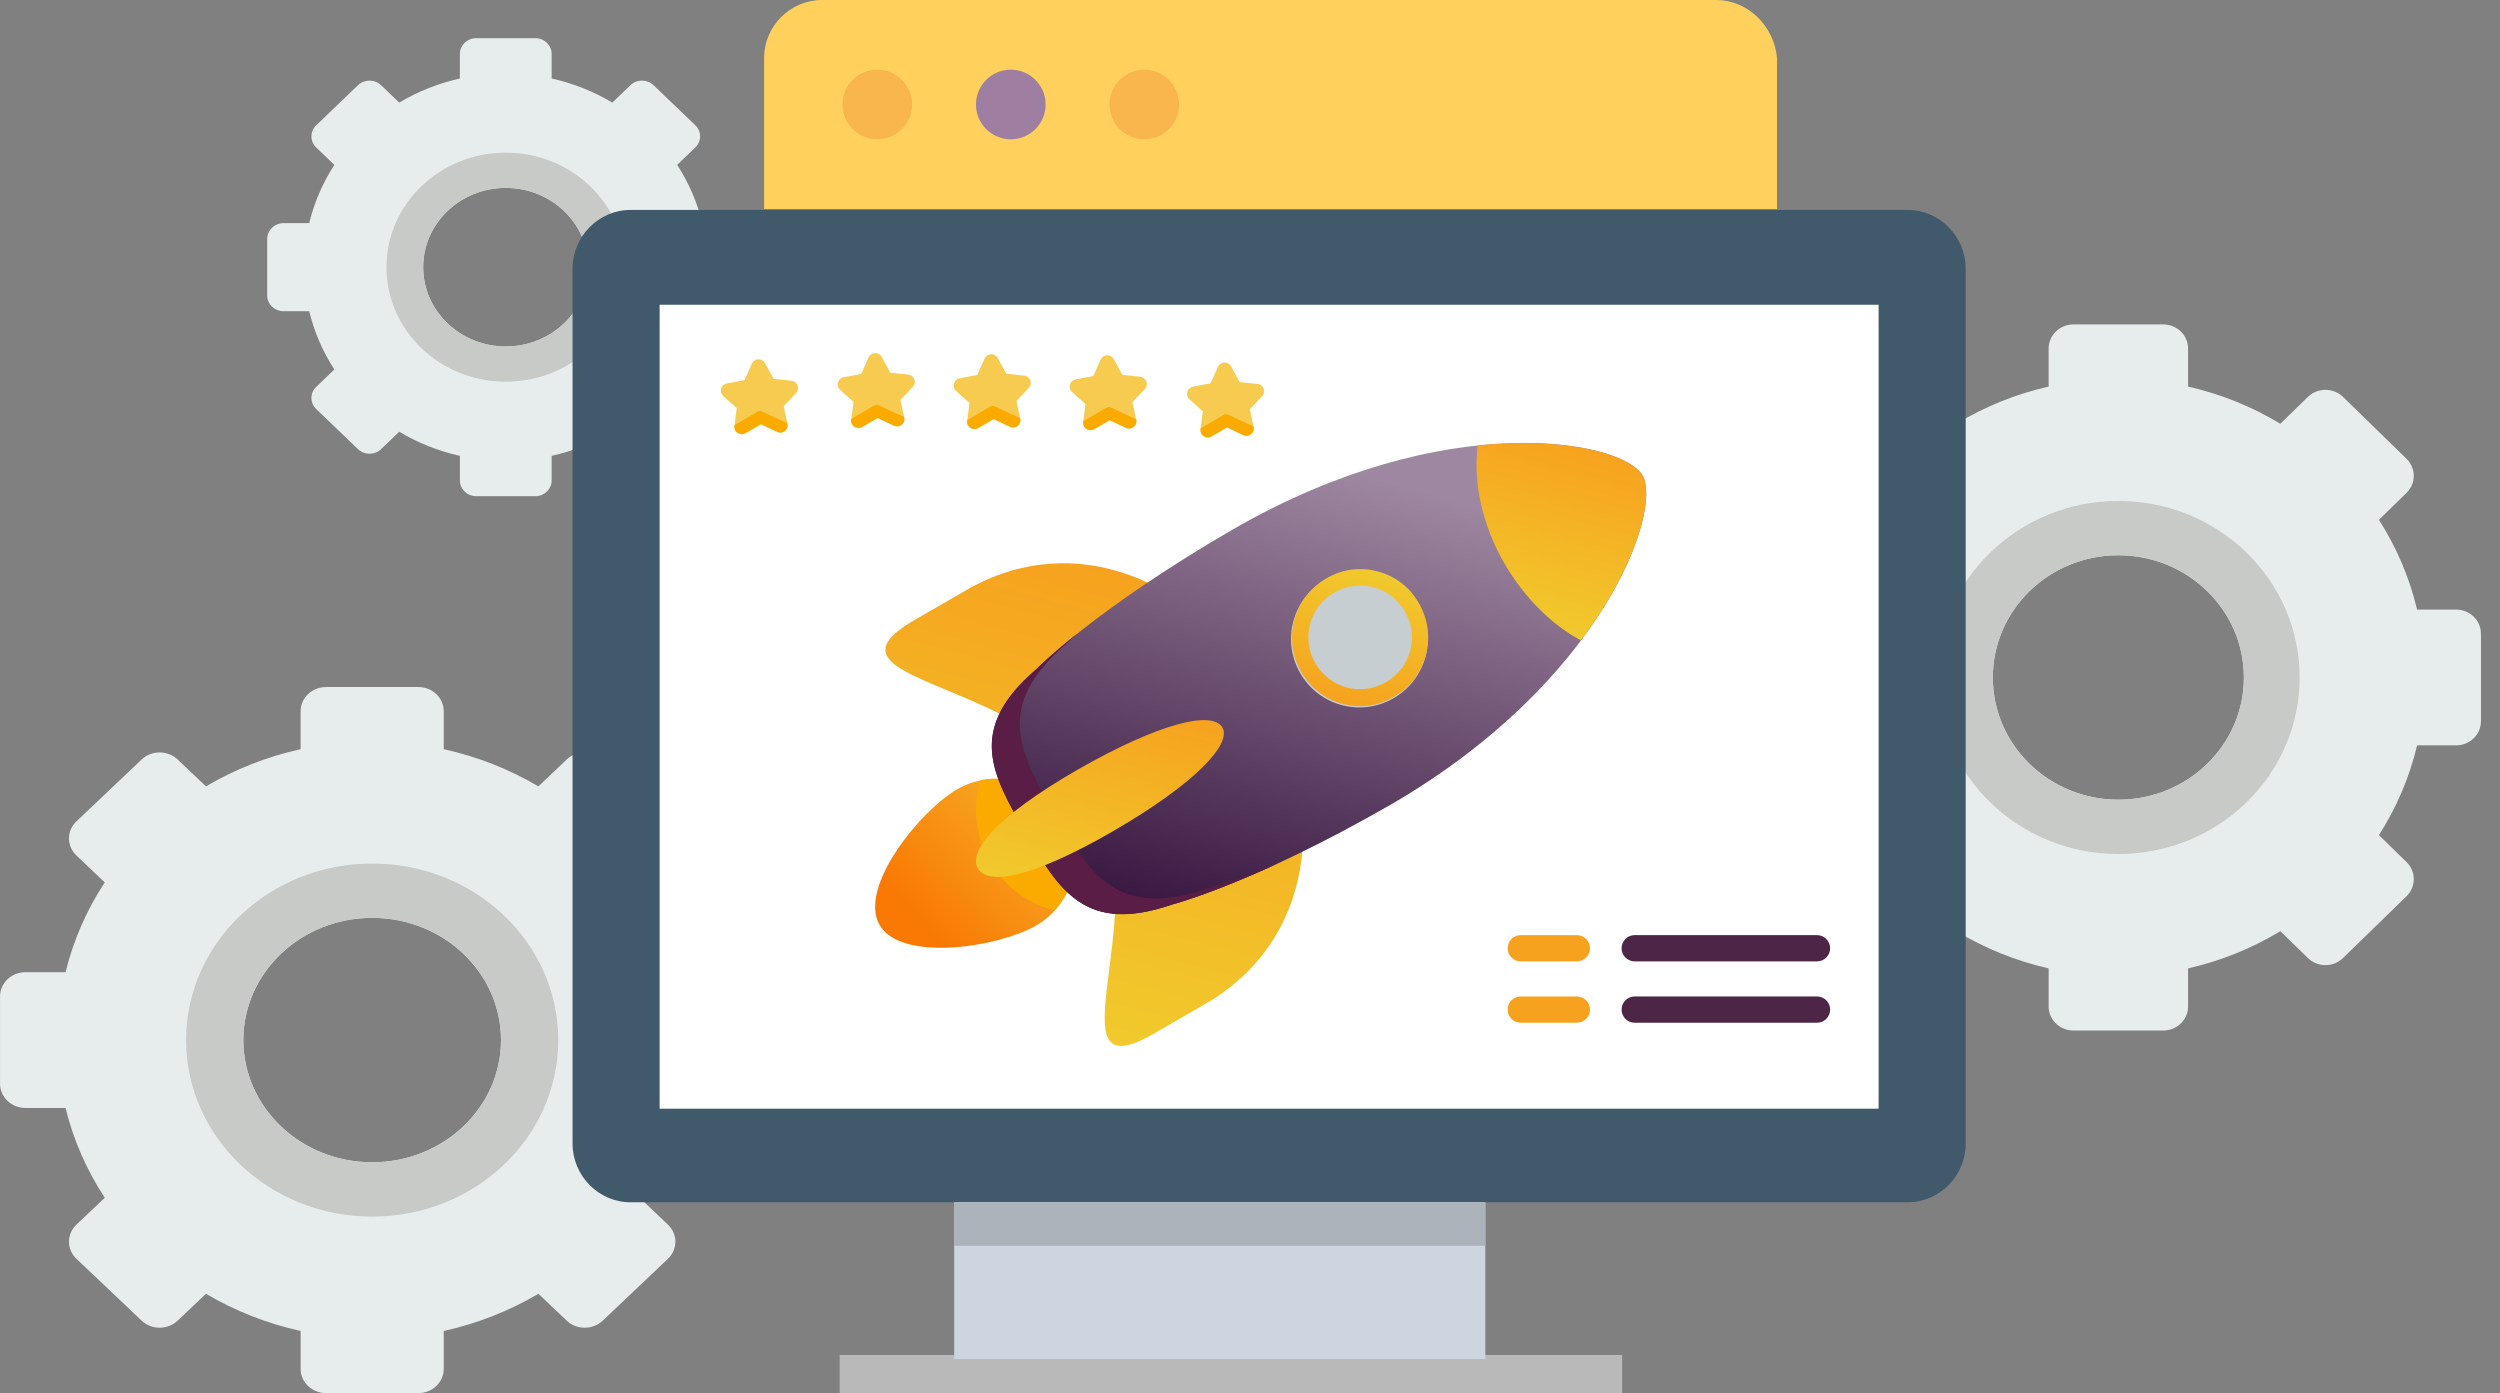 <svg width="131" height="73" viewBox="0 0 131 73" fill="none" xmlns="http://www.w3.org/2000/svg">
<rect x="0" y="0" width="131" height="73" fill="#808080" stroke="none"/>
<path d="M38.146 11.692H36.801C36.536 10.596 36.087 9.568 35.484 8.64L36.435 7.727C36.769 7.406 36.769 6.886 36.435 6.565L34.246 4.464C33.912 4.143 33.37 4.143 33.036 4.464L32.085 5.377C31.118 4.799 30.048 4.368 28.906 4.113V2.822C28.906 2.368 28.523 2 28.049 2H24.954C24.481 2 24.098 2.368 24.098 2.822V4.113C22.956 4.368 21.886 4.799 20.919 5.377L19.968 4.464C19.634 4.143 19.092 4.143 18.758 4.464L16.569 6.566C16.235 6.886 16.235 7.407 16.569 7.728L17.52 8.641C16.917 9.568 16.468 10.596 16.203 11.692H14.858C14.385 11.692 14.002 12.06 14.002 12.514V15.486C14.002 15.94 14.385 16.308 14.858 16.308H16.203C16.468 17.404 16.917 18.432 17.52 19.36L16.569 20.272C16.235 20.593 16.235 21.114 16.569 21.434L18.758 23.536C19.092 23.857 19.634 23.857 19.968 23.536L20.919 22.623C21.886 23.201 22.957 23.632 24.099 23.887V25.178C24.098 25.632 24.481 26 24.954 26H28.05C28.523 26 28.906 25.632 28.906 25.178V23.887C30.048 23.632 31.118 23.201 32.085 22.623L33.036 23.536C33.37 23.857 33.913 23.857 34.247 23.536L36.436 21.434C36.77 21.114 36.77 20.593 36.436 20.272L35.485 19.359C36.087 18.432 36.536 17.403 36.801 16.307H38.146C38.619 16.308 39.002 15.94 39.002 15.486V12.514C39.002 12.06 38.619 11.692 38.146 11.692ZM26.502 18.154C24.112 18.154 22.175 16.294 22.175 14C22.175 11.706 24.112 9.846 26.502 9.846C28.892 9.846 30.829 11.706 30.829 14C30.829 16.294 28.892 18.154 26.502 18.154Z" fill="#E7ECED"/>
<path d="M26.502 8C23.05 8 20.252 10.686 20.252 14C20.252 17.314 23.05 20 26.502 20C29.954 20 32.752 17.314 32.752 14C32.752 10.686 29.954 8 26.502 8ZM26.502 18.154C24.112 18.154 22.175 16.294 22.175 14C22.175 11.706 24.112 9.846 26.502 9.846C28.892 9.846 30.829 11.706 30.829 14C30.829 16.294 28.892 18.154 26.502 18.154Z" fill="#C7CAC7"/>
<path d="M128.7 31.942H126.656C126.253 30.252 125.571 28.668 124.655 27.237L126.1 25.829C126.608 25.335 126.608 24.532 126.1 24.038L122.773 20.798C122.265 20.304 121.441 20.304 120.933 20.798L119.488 22.206C118.019 21.315 116.391 20.65 114.656 20.257V18.267C114.656 17.567 114.073 17 113.354 17H108.649C107.931 17 107.348 17.567 107.348 18.267V20.257C105.613 20.65 103.985 21.315 102.516 22.206L101.071 20.799C100.563 20.304 99.739 20.304 99.231 20.799L95.903 24.038C95.396 24.533 95.396 25.336 95.903 25.83L97.349 27.238C96.433 28.668 95.751 30.252 95.347 31.942H93.303C92.584 31.942 92.002 32.509 92.002 33.21V37.791C92.002 38.491 92.584 39.058 93.303 39.058H95.347C95.751 40.748 96.433 42.332 97.349 43.763L95.903 45.17C95.396 45.665 95.396 46.467 95.903 46.962L99.231 50.201C99.739 50.696 100.563 50.696 101.071 50.201L102.516 48.794C103.986 49.684 105.613 50.35 107.349 50.743V52.733C107.348 53.433 107.931 54 108.65 54H113.355C114.073 54 114.656 53.433 114.656 52.733V50.743C116.391 50.35 118.019 49.685 119.488 48.794L120.934 50.201C121.442 50.696 122.266 50.696 122.774 50.201L126.101 46.962C126.609 46.467 126.609 45.664 126.101 45.17L124.656 43.762C125.571 42.332 126.253 40.747 126.657 39.057H128.701C129.42 39.058 130.002 38.491 130.002 37.79V33.209C130.002 32.509 129.42 31.942 128.7 31.942ZM111.002 41.904C107.369 41.904 104.425 39.036 104.425 35.5C104.425 31.963 107.369 29.096 111.002 29.096C114.635 29.096 117.579 31.963 117.579 35.5C117.579 39.036 114.635 41.904 111.002 41.904Z" fill="#E7ECED"/>
<path d="M111.002 26.25C105.755 26.25 101.502 30.391 101.502 35.5C101.502 40.609 105.755 44.75 111.002 44.75C116.249 44.75 120.502 40.609 120.502 35.5C120.502 30.391 116.249 26.25 111.002 26.25ZM111.002 41.904C107.369 41.904 104.425 39.036 104.425 35.5C104.425 31.963 107.369 29.096 111.002 29.096C114.635 29.096 117.579 31.963 117.579 35.5C117.579 39.036 114.635 41.904 111.002 41.904Z" fill="#C7CAC7"/>
<path d="M37.666 50.942H35.569C35.154 49.252 34.454 47.668 33.514 46.237L34.998 44.83C35.519 44.335 35.519 43.532 34.998 43.038L31.583 39.798C31.062 39.304 30.216 39.304 29.695 39.798L28.211 41.206C26.703 40.315 25.033 39.65 23.252 39.257V37.267C23.252 36.567 22.654 36 21.916 36H17.087C16.35 36 15.752 36.567 15.752 37.267V39.257C13.971 39.65 12.3 40.315 10.792 41.206L9.309 39.799C8.788 39.304 7.942 39.304 7.421 39.799L4.006 43.038C3.485 43.533 3.485 44.336 4.006 44.83L5.49 46.238C4.55 47.668 3.849 49.252 3.435 50.942H1.338C0.6 50.942 0.002 51.509 0.002 52.21V56.791C0.002 57.491 0.6 58.058 1.338 58.058H3.435C3.849 59.748 4.55 61.332 5.49 62.763L4.006 64.17C3.485 64.665 3.485 65.467 4.006 65.962L7.421 69.201C7.942 69.696 8.788 69.696 9.309 69.201L10.793 67.794C12.301 68.684 13.972 69.35 15.753 69.743V71.733C15.752 72.433 16.35 73 17.088 73H21.917C22.654 73 23.252 72.433 23.252 71.733V69.743C25.033 69.35 26.703 68.685 28.212 67.794L29.695 69.201C30.216 69.696 31.062 69.696 31.584 69.201L34.998 65.962C35.52 65.467 35.52 64.664 34.998 64.17L33.515 62.762C34.454 61.332 35.154 59.747 35.569 58.057H37.667C38.404 58.058 39.002 57.491 39.002 56.79V52.209C39.002 51.509 38.404 50.942 37.666 50.942ZM19.502 60.904C15.774 60.904 12.752 58.036 12.752 54.5C12.752 50.963 15.774 48.096 19.502 48.096C23.23 48.096 26.252 50.963 26.252 54.5C26.252 58.036 23.23 60.904 19.502 60.904Z" fill="#E7ECED"/>
<path d="M19.502 45.25C14.117 45.25 9.752 49.391 9.752 54.5C9.752 59.609 14.117 63.75 19.502 63.75C24.887 63.75 29.252 59.609 29.252 54.5C29.252 49.391 24.887 45.25 19.502 45.25ZM19.502 60.904C15.774 60.904 12.752 58.036 12.752 54.5C12.752 50.963 15.774 48.096 19.502 48.096C23.23 48.096 26.252 50.963 26.252 54.5C26.252 58.036 23.23 60.904 19.502 60.904Z" fill="#C7CAC7"/>
<path d="M99.96 11H33.044C31.371 11 30.002 12.385 30.002 14.077V59.923C30.002 61.615 31.371 63 33.044 63H99.96C101.633 63 103.002 61.615 103.002 59.923V14.077C103.002 12.385 101.633 11 99.96 11Z" fill="#40596B"/>
<path d="M98.439 15.969H34.565V58.096H98.439V15.969Z" fill="white"/>
<path d="M55.794 42.867C56.927 44.829 56.246 47.371 54.284 48.504C52.322 49.636 47.223 50.432 46.09 48.47C44.957 46.508 48.196 42.489 50.158 41.357C52.12 40.224 54.634 40.898 55.794 42.867Z" fill="url(#paint0_linear)"/>
<path d="M51.38 40.885L51.335 41.05C50.565 43.924 52.285 46.902 55.158 47.672L55.269 47.702C56.442 46.417 56.697 44.471 55.767 42.86C54.884 41.291 53.072 40.538 51.38 40.885Z" fill="#FBAB00"/>
<path d="M66.243 36.368C69.702 42.359 68.842 49.324 63.166 52.601L60.469 54.159C54.793 57.435 60.768 47.516 57.309 41.526C53.85 35.535 42.238 35.77 47.948 32.473L50.646 30.915C56.322 27.638 62.784 30.377 66.243 36.368Z" fill="url(#paint1_linear)"/>
<path d="M86.073 24.919C87.125 26.741 84.046 35.689 72.863 42.169C65.583 46.348 61.423 47.396 61.423 47.396C56.886 48.964 55.509 46.699 53.729 43.616C51.949 40.533 50.649 38.201 54.303 35.064C54.303 35.064 57.325 31.964 64.585 27.75C75.76 21.297 85.029 23.07 86.073 24.919Z" fill="url(#paint2_linear)"/>
<path d="M63.277 46.559C58.552 48.166 57.107 45.824 55.266 42.636C53.405 39.413 52.065 37.011 55.874 33.737L56.466 33.185C54.996 34.361 54.304 35.064 54.304 35.064C50.65 38.201 51.95 40.533 53.73 43.616C55.51 46.7 56.895 48.936 61.424 47.396C61.424 47.396 63.396 46.888 67.012 45.221C64.58 46.227 63.277 46.559 63.277 46.559Z" fill="#5A1D45"/>
<path d="M74.333 31.696C75.324 33.413 74.739 35.595 73.023 36.587C71.306 37.578 69.123 36.993 68.132 35.276C67.141 33.559 67.726 31.377 69.442 30.386C71.159 29.394 73.37 29.987 74.333 31.696Z" fill="#C7CED1"/>
<path d="M64.054 38.122C64.56 38.998 62.574 41.101 58.3 43.569C54.026 46.037 51.737 46.401 51.239 45.497C50.733 44.621 52.165 42.813 56.439 40.346C60.741 37.886 63.528 37.211 64.054 38.122Z" fill="url(#paint3_linear)"/>
<path d="M77.434 23.345C77.186 25.263 77.655 27.491 78.849 29.558C79.908 31.352 81.314 32.736 82.841 33.559C85.878 29.517 86.673 25.998 86.074 24.919C85.495 23.876 82.216 22.849 77.434 23.345Z" fill="url(#paint4_linear)"/>
<path d="M71.975 30.773C72.665 30.958 73.255 31.412 73.619 32.042C73.983 32.673 74.081 33.41 73.896 34.101C73.711 34.792 73.257 35.381 72.627 35.745C71.996 36.109 71.259 36.208 70.568 36.023C69.877 35.838 69.288 35.384 68.924 34.753C68.56 34.122 68.461 33.385 68.647 32.694C68.832 32.004 69.285 31.415 69.916 31.05C70.547 30.686 71.284 30.588 71.975 30.773ZM72.197 29.944C71.313 29.707 70.34 29.802 69.492 30.315C67.775 31.306 67.19 33.489 68.181 35.205C68.666 36.046 69.454 36.642 70.339 36.879C71.223 37.116 72.196 37.021 73.044 36.508C74.761 35.517 75.346 33.334 74.354 31.618C73.876 30.749 73.081 30.181 72.197 29.944Z" fill="url(#paint5_linear)"/>
<path d="M82.627 50.377H79.689C79.308 50.377 79 50.069 79 49.689C79 49.308 79.308 49 79.689 49H82.627C83.008 49 83.316 49.308 83.316 49.689C83.316 50.069 83.008 50.377 82.627 50.377Z" fill="#F7A21E"/>
<path d="M95.21 50.377H85.659C85.279 50.377 84.971 50.069 84.971 49.689C84.971 49.308 85.279 49 85.659 49H95.21C95.591 49 95.899 49.308 95.899 49.689C95.899 50.069 95.591 50.377 95.21 50.377Z" fill="#4D2546"/>
<path d="M82.627 53.592H79.689C79.308 53.592 79 53.283 79 52.903C79 52.523 79.308 52.214 79.689 52.214H82.627C83.008 52.214 83.316 52.523 83.316 52.903C83.316 53.283 83.008 53.592 82.627 53.592Z" fill="#F7A21E"/>
<path d="M95.21 53.592H85.659C85.279 53.592 84.971 53.283 84.971 52.903C84.971 52.522 85.279 52.214 85.659 52.214H95.21C95.591 52.214 95.899 52.522 95.899 52.903C95.899 53.283 95.591 53.592 95.21 53.592Z" fill="#4D2546"/>
<path d="M41.128 22.585C41.243 22.494 41.295 22.348 41.265 22.204L41.067 21.282L41.714 20.596C41.815 20.489 41.846 20.337 41.795 20.199C41.743 20.061 41.621 19.966 41.474 19.951L40.536 19.854L40.084 19.026C40.014 18.897 39.878 18.821 39.731 18.827C39.584 18.833 39.456 18.921 39.396 19.055L39.014 19.917L38.088 20.092C37.943 20.119 37.828 20.224 37.789 20.366C37.766 20.446 37.771 20.528 37.798 20.602C37.819 20.66 37.855 20.712 37.902 20.755L38.604 21.384L38.484 22.32C38.465 22.466 38.529 22.607 38.652 22.688C38.774 22.77 38.93 22.775 39.057 22.701L39.873 22.227L40.725 22.631C40.858 22.694 41.012 22.677 41.128 22.585Z" fill="#F7CB4F"/>
<path d="M41.265 22.204L41.261 22.183L39.917 21.557C39.849 21.524 39.769 21.528 39.703 21.566L38.489 22.282L38.484 22.319C38.465 22.465 38.53 22.607 38.653 22.688C38.775 22.77 38.93 22.774 39.058 22.701L39.873 22.227L40.726 22.631C40.859 22.694 41.013 22.677 41.128 22.585C41.244 22.494 41.296 22.348 41.265 22.204Z" fill="#FBAB00"/>
<path d="M47.245 22.26C47.36 22.169 47.413 22.023 47.382 21.879L47.184 20.957L47.831 20.271C47.932 20.164 47.963 20.012 47.912 19.874C47.861 19.736 47.738 19.641 47.591 19.626L46.653 19.529L46.201 18.701C46.131 18.572 45.995 18.496 45.848 18.502C45.701 18.508 45.573 18.596 45.513 18.73L45.132 19.592L44.205 19.767C44.06 19.794 43.946 19.899 43.906 20.041C43.884 20.121 43.888 20.203 43.915 20.277C43.937 20.335 43.972 20.387 44.019 20.43L44.721 21.059L44.601 21.995C44.582 22.141 44.647 22.282 44.769 22.363C44.892 22.445 45.047 22.45 45.174 22.376L45.99 21.902L46.842 22.306C46.975 22.369 47.13 22.352 47.245 22.26Z" fill="#F7CB4F"/>
<path d="M47.383 21.879L47.378 21.858L46.034 21.232C45.966 21.199 45.886 21.203 45.82 21.241L44.606 21.957L44.602 21.994C44.583 22.14 44.647 22.282 44.77 22.363C44.892 22.445 45.047 22.449 45.175 22.376L45.991 21.902L46.843 22.306C46.976 22.369 47.13 22.352 47.246 22.26C47.361 22.169 47.413 22.023 47.383 21.879Z" fill="#FBAB00"/>
<path d="M53.323 22.317C53.438 22.226 53.491 22.079 53.46 21.936L53.262 21.014L53.909 20.328C54.01 20.221 54.041 20.069 53.99 19.93C53.939 19.793 53.816 19.698 53.67 19.682L52.731 19.586L52.279 18.758C52.209 18.629 52.074 18.553 51.927 18.559C51.779 18.565 51.651 18.652 51.591 18.787L51.21 19.649L50.283 19.823C50.138 19.851 50.024 19.956 49.984 20.097C49.962 20.177 49.966 20.26 49.993 20.334C50.015 20.391 50.05 20.444 50.098 20.486L50.8 21.116L50.679 22.051C50.66 22.197 50.725 22.339 50.847 22.42C50.97 22.502 51.125 22.506 51.252 22.432L52.068 21.959L52.92 22.363C53.053 22.426 53.208 22.408 53.323 22.317Z" fill="#F7CB4F"/>
<path d="M53.461 21.935L53.456 21.915L52.112 21.288C52.044 21.256 51.964 21.259 51.898 21.297L50.684 22.014L50.68 22.051C50.661 22.197 50.725 22.338 50.848 22.42C50.97 22.501 51.126 22.506 51.253 22.432L52.069 21.959L52.921 22.363C53.054 22.426 53.208 22.408 53.324 22.317C53.439 22.225 53.492 22.079 53.461 21.935Z" fill="#FBAB00"/>
<path d="M59.403 22.374C59.519 22.283 59.571 22.137 59.54 21.993L59.342 21.071L59.989 20.385C60.09 20.278 60.121 20.126 60.07 19.988C60.019 19.85 59.896 19.755 59.75 19.739L58.812 19.643L58.359 18.815C58.289 18.686 58.154 18.61 58.007 18.616C57.86 18.622 57.731 18.709 57.672 18.844L57.29 19.706L56.363 19.881C56.218 19.908 56.104 20.013 56.064 20.154C56.042 20.235 56.046 20.317 56.074 20.391C56.095 20.448 56.13 20.501 56.178 20.544L56.88 21.173L56.759 22.108C56.74 22.254 56.805 22.396 56.927 22.477C57.05 22.559 57.205 22.563 57.332 22.489L58.148 22.016L59 22.42C59.133 22.483 59.288 22.465 59.403 22.374Z" fill="#F7CB4F"/>
<path d="M59.541 21.992L59.536 21.972L58.192 21.346C58.124 21.313 58.044 21.317 57.979 21.355L56.765 22.071L56.76 22.108C56.741 22.254 56.805 22.395 56.928 22.477C57.05 22.558 57.206 22.563 57.333 22.489L58.149 22.016L59.001 22.42C59.134 22.483 59.288 22.465 59.404 22.374C59.519 22.282 59.572 22.136 59.541 21.992Z" fill="#FBAB00"/>
<path d="M65.552 22.753C65.667 22.662 65.719 22.515 65.689 22.372L65.491 21.45L66.138 20.764C66.239 20.657 66.27 20.505 66.219 20.366C66.167 20.229 66.044 20.134 65.898 20.118L64.96 20.022L64.508 19.194C64.437 19.065 64.302 18.989 64.155 18.995C64.008 19.001 63.88 19.088 63.82 19.223L63.438 20.085L62.511 20.259C62.367 20.287 62.252 20.392 62.213 20.533C62.19 20.613 62.194 20.696 62.222 20.77C62.243 20.827 62.278 20.88 62.326 20.922L63.028 21.552L62.907 22.487C62.889 22.633 62.953 22.775 63.076 22.856C63.198 22.938 63.353 22.942 63.481 22.868L64.297 22.395L65.149 22.799C65.282 22.862 65.436 22.844 65.552 22.753Z" fill="#F7CB4F"/>
<path d="M65.689 22.371L65.685 22.351L64.341 21.725C64.272 21.692 64.192 21.695 64.127 21.733L62.913 22.45L62.908 22.487C62.889 22.633 62.954 22.774 63.076 22.856C63.199 22.938 63.354 22.942 63.481 22.868L64.297 22.395L65.15 22.799C65.282 22.862 65.437 22.844 65.552 22.753C65.668 22.662 65.72 22.515 65.689 22.371Z" fill="#FBAB00"/>
<path d="M85 71H44V73H85V71Z" fill="#B9B9B9"/>
<path d="M89.922 0H43.081C41.408 0 40.039 1.369 40.039 3.042V10.95H93.116V3.042C92.964 1.369 91.595 0 89.922 0Z" fill="#FFD15C"/>
<path d="M59.962 7.3C60.97 7.3 61.787 6.483 61.787 5.475C61.787 4.467 60.97 3.65 59.962 3.65C58.954 3.65 58.137 4.467 58.137 5.475C58.137 6.483 58.954 7.3 59.962 7.3Z" fill="#F8B64C"/>
<path d="M52.966 7.3C53.974 7.3 54.791 6.483 54.791 5.475C54.791 4.467 53.974 3.65 52.966 3.65C51.958 3.65 51.141 4.467 51.141 5.475C51.141 6.483 51.958 7.3 52.966 7.3Z" fill="#9F7FA1"/>
<path d="M45.971 7.3C46.98 7.3 47.797 6.483 47.797 5.475C47.797 4.467 46.98 3.65 45.971 3.65C44.964 3.65 44.147 4.467 44.147 5.475C44.147 6.483 44.964 7.3 45.971 7.3Z" fill="#F8B64C"/>
<path d="M77.831 63H50V71.213H77.831V63Z" fill="#CDD6E0"/>
<path d="M77.831 63H50V65.281H77.831V63Z" fill="#ACB3BA"/>
<defs>
<linearGradient id="paint0_linear" x1="58.396" y1="42.345" x2="50.071" y2="50.132" gradientUnits="userSpaceOnUse">
<stop offset="0.384" stop-color="#F7A21E"/>
<stop offset="1" stop-color="#F97904"/>
</linearGradient>
<linearGradient id="paint1_linear" x1="59.824" y1="30.264" x2="53.607" y2="53.465" gradientUnits="userSpaceOnUse">
<stop stop-color="#F6A21E"/>
<stop offset="1" stop-color="#F1CA2D"/>
</linearGradient>
<linearGradient id="paint2_linear" x1="72.332" y1="20.589" x2="64.556" y2="49.609" gradientUnits="userSpaceOnUse">
<stop offset="0.146" stop-color="#9E87A0"/>
<stop offset="1" stop-color="#35133D"/>
</linearGradient>
<linearGradient id="paint3_linear" x1="59.028" y1="36.572" x2="56.213" y2="47.076" gradientUnits="userSpaceOnUse">
<stop stop-color="#F6A21E"/>
<stop offset="1" stop-color="#F1CA2D"/>
</linearGradient>
<linearGradient id="paint4_linear" x1="82.299" y1="23.266" x2="79.762" y2="32.734" gradientUnits="userSpaceOnUse">
<stop stop-color="#F7A21E"/>
<stop offset="1" stop-color="#F1CA2D"/>
</linearGradient>
<linearGradient id="paint5_linear" x1="72.197" y1="29.944" x2="70.339" y2="36.879" gradientUnits="userSpaceOnUse">
<stop stop-color="#F1CA2D"/>
<stop offset="1" stop-color="#F6A21E"/>
</linearGradient>
</defs>
</svg>

